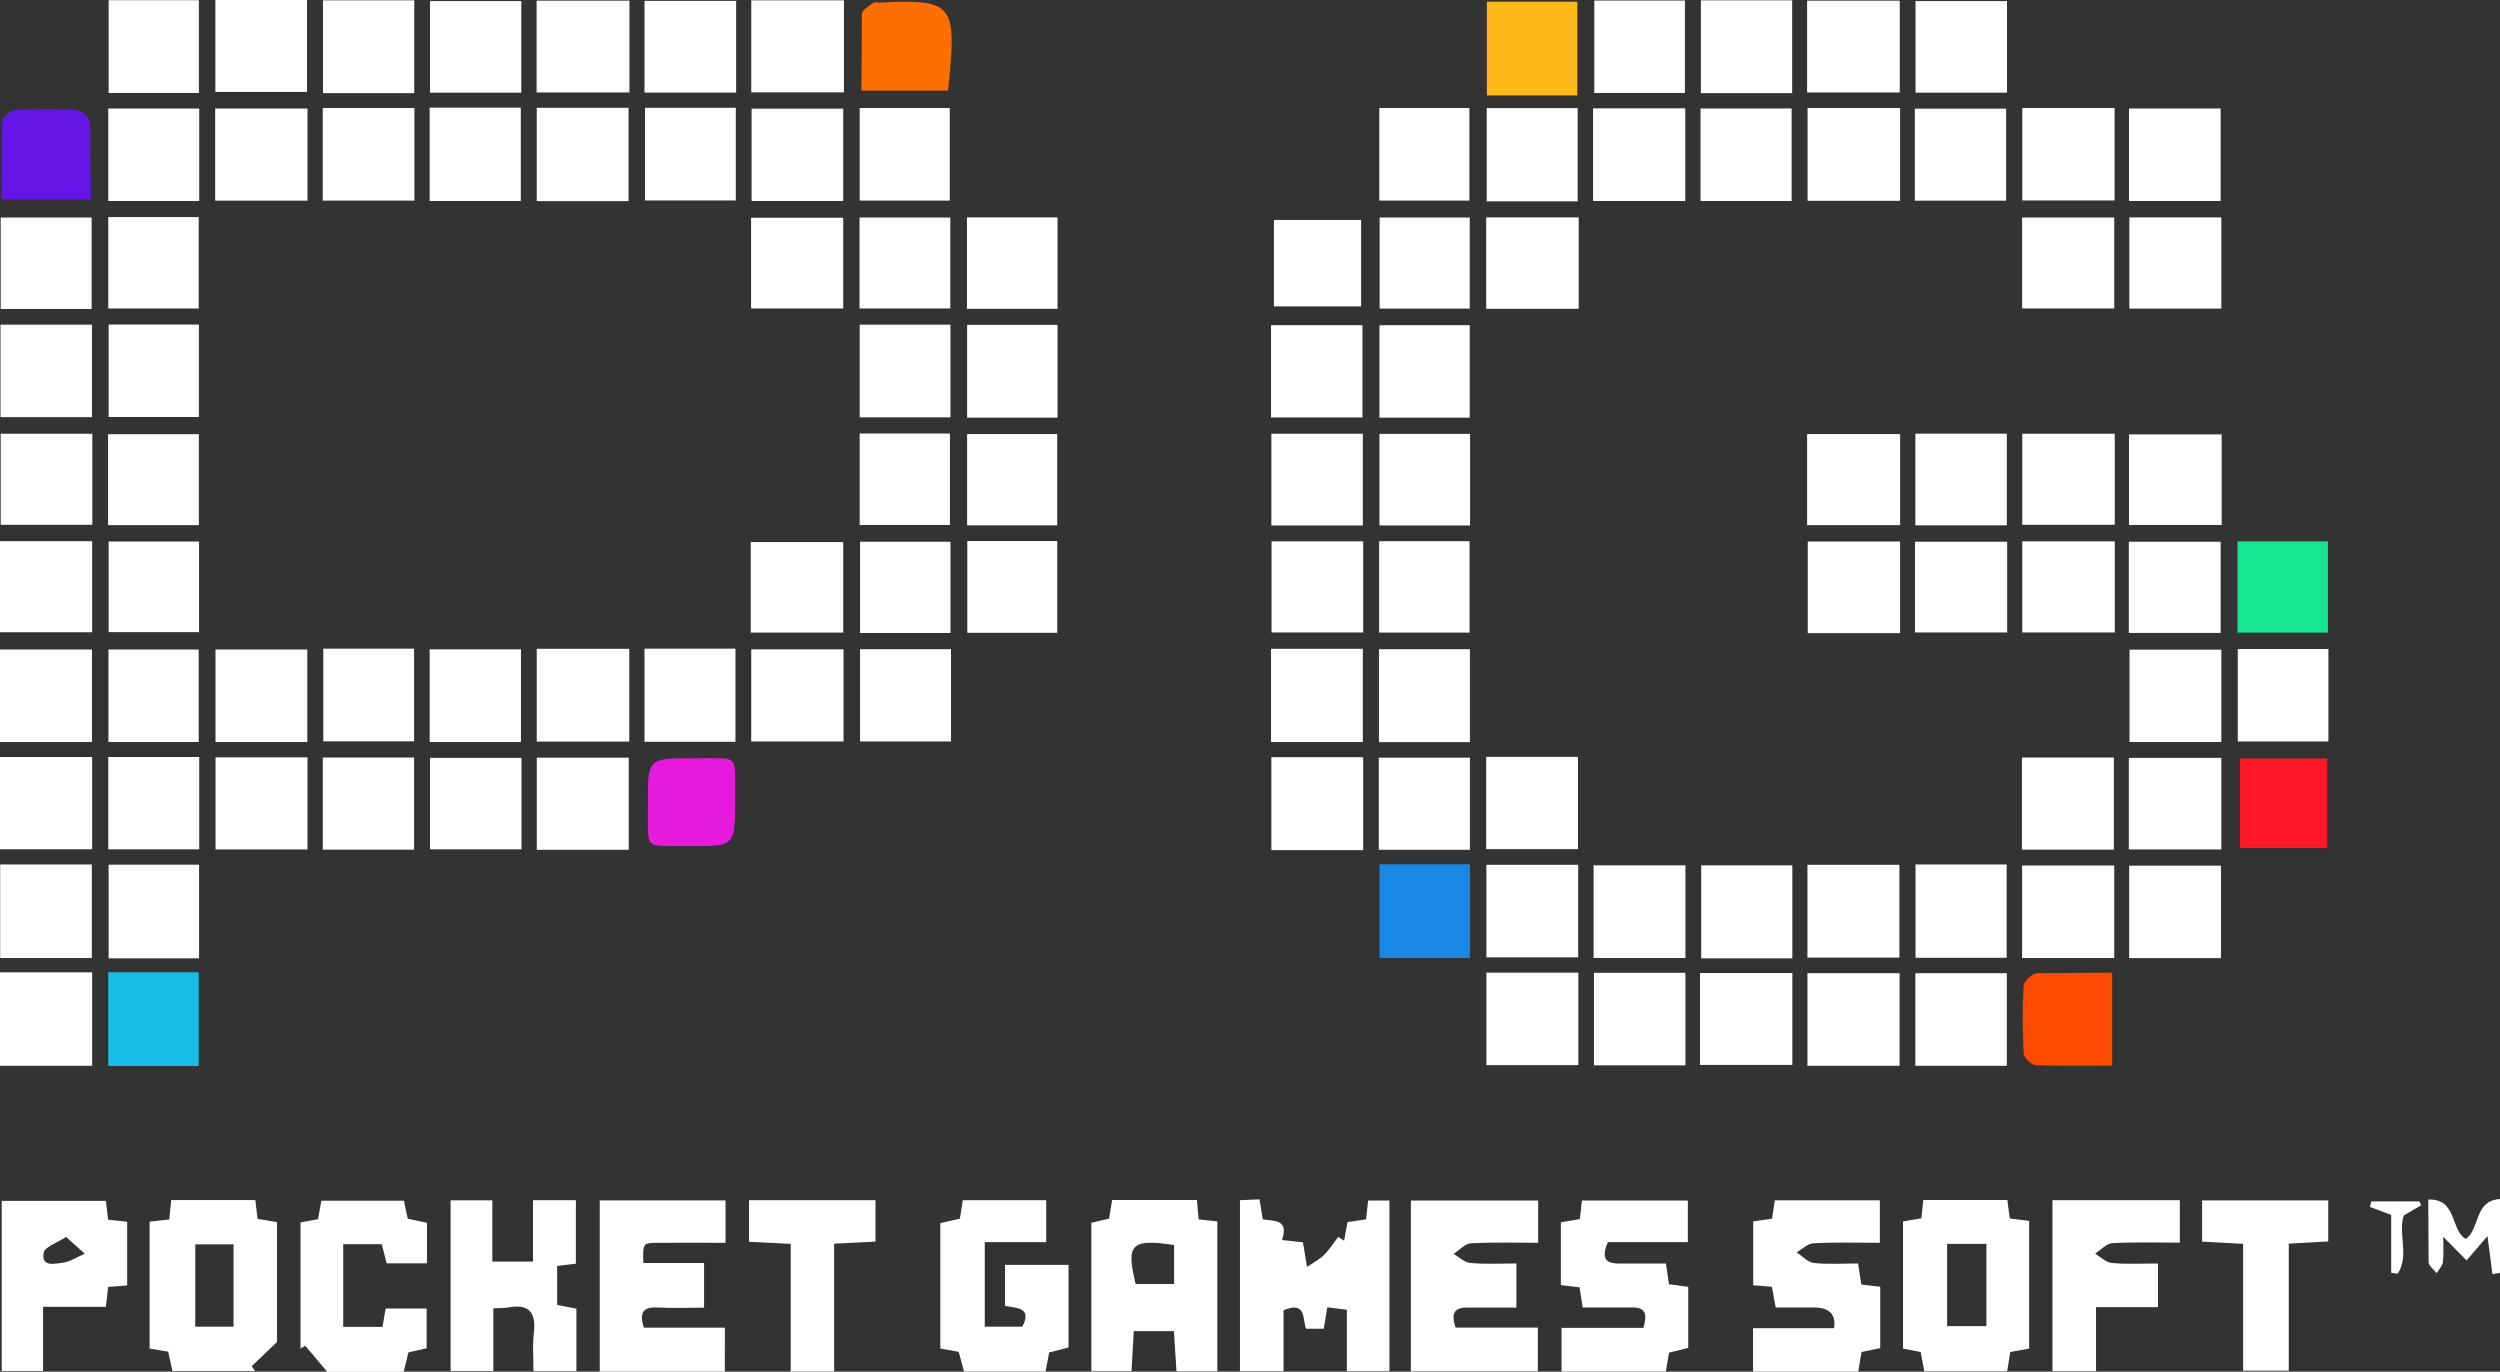 <?xml version="1.0" encoding="UTF-8"?>
<svg xmlns="http://www.w3.org/2000/svg" xmlns:v="https://vecta.io/nano" width="113" height="62" fill="none">
  <rect width="100%" height="100%" fill="#333333" stroke="none"/>
  <g clip-path="url(#A)">
    <g fill="#fff">
      <path d="M57.954 56.05l.938.101.186 1.115c.334-.226.589-.359.783-.554.24-.242.419-.538.628-.803l.264.172.155-.842.838-.125.093-.85h.962v7.712h-1.923V59.2l-.884-.109-.163.967h-.799c-.163-.405.031-1.279-1.016-.834v2.753h-1.97v-7.728l.884-.039.147.905c.504.078 1.194-.016.869.936h.008zm11.557 5.934h-5.74v-7.72h5.755v1.91c-1.024 0-2.032-.031-3.04.023-.272.016-.52.312-.783.476.248.148.489.39.752.413.667.062 1.35.023 2.086.023v1.996H66.4c-.644-.031-.838.218-.605.904h3.715V62v-.016zm-36.718-7.727v1.918c-1.039 0-2.079-.008-3.118 0-.62.008-.62.031-.597.912h2.746v2.02c-.721 0-1.419.031-2.117-.008-.675-.039-.807.265-.605.912h3.661V62h-5.654v-7.743h5.693-.008zm22.222 7.727h-1.838l-.116-1.817h-1.815l-.101 1.809H49.33V55.27l.799-.187.14-.842H54.1l.078.873.845.093v6.768l-.008.008zm-1.947-5.708c-1.939-.296-2.18-.039-1.737 1.762h1.737v-1.762zm18.343-1.177l.093-.834h4.786v1.879h-3.614c-.31.717-.124.99.574.967h2.048l.14.936.869.117v2.76l-.869.218-.14.85h-4.716v-1.973h3.7c.178-.624.116-.951-.582-.92h-2.164l-.14-.912-.845-.101v-2.838l.869-.148h-.008zm20.306 5.856l-.853.156-.14.873h-3.746l-.163-.873-.799-.156v-5.747l.83-.14.085-.827h3.801l.109.834.876.109v5.763.008zm-3.707-4.733v3.72h1.776v-3.72H88.01zM6.771 55.216l.876-.093.093-.881h3.801l.101.85.877.148v5.419l-1.14 1.092.147.218H7.795l-.194-.873-.838-.14v-5.739h.008zm3.785 1.029h-1.73v3.72h1.73v-3.72zm36.865 4.889l-.163.858h-3.684l-.241-.889-.83-.148v-5.669l.884-.203.132-.834h3.769v1.895h-2.777v3.821h1.699c.45-.858-.24-.842-.783-.936v-1.856h2.87v3.735l-.884.226h.008zm31.816.858v-1.957h3.661c.098-.624-.207-.936-.915-.936h-1.722l-.171-.936-.845-.07v-2.885l.853-.125.124-.827h4.747v1.918c-1.001 0-2.009-.031-3.009.023-.256.016-.504.265-.752.413.256.164.504.444.776.476.636.07 1.295.023 2.001.023l.147.951.853.101v2.776l-.845.172-.147.889h-4.747l-.008-.008zm-53.215-4.873l-.838.101v1.762l.869.171v2.823h-1.939c0-.561-.054-1.139.015-1.708.109-.936-.202-1.349-1.163-1.17-.178.031-.364.023-.667.039v2.831h-1.931v-7.712h1.885v2.768h1.838v-2.776h1.939v2.862l-.008.008zm-12.441-1.864l.791-.148.155-.834h3.731l.171.811.869.187v1.833h-1.823l-.217-.866h-1.745v3.735h1.776l.14-.827h1.854v1.794l-.822.187-.217.881h-3.451L13.8 60.83l-.217.125V55.27v-.016zM1.947 59.068v2.901H.078V54.28h4.708l.101.85.861.093V58.1l-.861.07-.101.897H1.939h.008zm1.039-3.158c-.442.289-.962.452-1.008.702-.132.671.496.507.83.468.357-.047.683-.265 1.024-.413l-.845-.756zm89.786-1.661h5.755v1.918c-1.016 0-2.032-.031-3.041.023-.271.016-.527.304-.783.476.248.148.489.398.752.421.667.062 1.35.023 2.086.023v1.973h-2.8v2.893h-1.97v-7.712-.016zM35.741 62v-5.778l-1.885-.094v-1.879h5.716v1.871l-1.869.094v5.778h-1.955L35.74 62zm65.648-.039v-5.739l-1.854-.101v-1.864h5.701v1.856l-1.784.101v5.739h-2.063v.008zm-39.805-43.09H57.45v-4.172h4.134v4.172zM.023 14.675h4.134v4.18H.023v-4.18zm-.015 24.4H4.15v4.226H.008v-4.226zM0 43.948h4.165v4.226H0v-4.226zm61.6-10.41h-4.15v-4.211h4.15v4.211zm-57.443 0H0v-4.18h4.157v4.18zM0 38.388v-4.172h4.165v4.172H0zm61.615.039h-4.15v-4.203h4.15v4.203zm-4.141-13.958h4.142v4.117h-4.142v-4.117zm-53.309-.007v4.117H0v-4.117h4.165zm57.435-.71h-4.134v-4.148H61.6v4.148zM.031 19.604h4.142v4.117H.031v-4.117zm66.401-.726h-4.08v-4.18h4.08v4.18zm-62.29-4.912H.031V9.833h4.111v4.133zm43.659.717v4.195h-4.087v-4.195h4.087zm-8.943-.008h4.103v4.187h-4.103v-4.187zM4.91 14.668h4.08v4.18H4.91v-4.18zM9.734 0h4.142v4.156H9.734V0zm13.837 34.256v4.133h-4.134v-4.133h4.134zM18.724 4.211h-4.126V.016h4.126v4.195zM23.563.047v4.141h-4.126V.047h4.126zM28.45.031V4.18h-4.196V.031h4.196zm4.824.008v4.148h-4.142V.039h4.142zm4.871-.023v4.156h-4.188V.016h4.188zm38.013 4.187h-4.095V.023h4.095v4.18zm4.848.008H76.88V.016h4.126v4.195zm.675-.031V.031h4.188V4.18h-4.188zM90.717.047v4.141h-4.134V.047h4.134zm9.656 9.037h-4.142v-4.18h4.142v4.18zm-8.966-4.203h4.173v4.18h-4.173v-4.18zM9.726 9.069V4.905h4.173v4.164H9.726zm4.863 0V4.881h4.142v4.187h-4.142zm76.12 39.106h-4.134v-4.187h4.134v4.187zM86.551 9.069V4.913h4.126v4.156h-4.126zm-.69 39.106h-4.165v-4.187h4.165v4.187zm.024-28.556v4.117h-4.204v-4.117h4.204zm-9.044 28.517V43.98h4.173v4.156h-4.173zm-.66-4.164v4.18h-4.134v-4.18h4.134zm-8.997-.008h4.157v4.18h-4.157v-4.18zm18.7-39.083v4.195h-4.181V4.881h4.181zm-66.463-.015h4.119v4.219h-4.119V4.866zm80.967 38.443h-4.149v-4.18h4.149v4.18zm-4.824-.008h-4.165v-4.18h4.165v4.18zm-8.981-4.226h4.119v4.219h-4.119v-4.219zM80.982 9.084h-4.118v-4.18h4.118v4.18zm.714 34.201V39.09h4.157v4.195h-4.157zm4.188-14.667h-4.173v-4.141h4.173v4.141zm-4.87 14.699h-4.119v-4.203h4.119v4.203zM76.173 9.084h-4.165V4.897h4.165v4.187zm-4.862.016H67.2V4.889h4.111V9.1zm4.87 30.014v4.187h-4.15v-4.187h4.15zm-8.997-.024h4.15v4.18h-4.15v-4.18zM4.91 39.082h4.088v4.234H4.91v-4.234zm8.981-5.544h-4.15v-4.18h4.15v4.18zm.722-4.218h4.103v4.187h-4.103V29.32zm8.935 4.218h-4.126v-4.187h4.126v4.187zm4.894-4.211v4.195h-4.181v-4.195h4.181zm.69-.007h4.111v4.211h-4.111V29.32zm8.997.031v4.164h-4.173v-4.164h4.173zM28.411 9.092h-4.15V4.874h4.15v4.219zm67.812 29.304v-4.141h4.181v4.141h-4.181zm-4.832.008V34.24h4.157v4.164h-4.157zm9.013-9.038v4.172h-4.15v-4.172h4.15zm-33.228 4.843h4.15v4.172h-4.15v-4.172zM38.114 9.084h-4.142V4.913h4.142v4.172zm-8.958-4.21h4.103v4.187h-4.103V4.874zM9.742 34.232h4.157v4.164H9.742v-4.164zm8.974 4.172H14.59V34.24h4.126v4.164zm9.703.008h-4.157v-4.164h4.157v4.164zM66.432 13.95H62.36V9.833h4.072v4.117zm24.967-.008V9.833h4.165v4.109h-4.165zM4.894 34.217h4.111v4.172H4.894v-4.172zm57.427 4.195v-4.164h4.119v4.164h-4.119zm42.923-9.077v4.18h-4.096v-4.18h4.096zm-42.915 4.211v-4.203h4.111v4.203h-4.111zM38.858 4.881h4.072v4.187h-4.072V4.881zm56.729 19.588v4.117h-4.181v-4.117h4.181zm-52.602 4.874v4.172h-4.111v-4.172h4.111zM8.982 33.538h-4.08v-4.18h4.08v4.18zM62.344 4.881h4.072v4.187h-4.072V4.881zM4.91.008h4.08v4.195H4.91V.008zm85.814 24.477v4.102h-4.165v-4.102h4.165zm-28.388-.023h4.088v4.133h-4.088v-4.133zm-18.614-.008h4.064v4.148h-4.064v-4.148zm-.76.031v4.125h-4.087v-4.125h4.087zm-9.028 4.109V24.5h4.181v4.094h-4.181zM8.997 24.477v4.094H4.91v-4.094h4.088zm91.422-4.842v4.094h-4.188v-4.094h4.188zm-4.832-.031v4.117h-4.181v-4.117h4.181zm-4.878 4.14h-4.134v-4.141h4.134v4.141zm-24.262.008h-4.095v-4.141h4.095v4.141zm-18.661-.008h-4.072v-4.125h4.072v4.125zm48.437 4.866v-4.125h4.15v4.125h-4.15zm-57.365-9.014h4.08v4.133h-4.08v-4.133zm-33.972 4.14v-4.109h4.103v4.109H4.886zM9.005 4.905v4.18H4.894v-4.18h4.111z"></path>
    </g>
    <path d="M101.133 28.594v-4.125h4.087v4.125h-4.087z" fill="#17e691"></path>
    <g fill="#fff">
      <path d="M71.357 13.958h-4.181V9.825h4.181v4.133zm-66.463-.016V9.81h4.088v4.133H4.894zm29.055 0V9.841h4.165v4.102h-4.165zm4.902 0V9.833h4.103v4.109h-4.103zm8.95.016h-4.095V9.825h4.095v4.133zm52.603-.008h-4.157V9.825h4.157v4.125z"></path>
    </g>
    <path d="M95.479 48.167c-1.202 0-2.335.023-3.475-.023-.194-.008-.52-.335-.535-.53-.054-1.022-.062-2.051 0-3.072.016-.203.38-.538.605-.554l3.397-.023v4.203h.008z" fill="#ff4b00"></path>
    <path d="M105.19 38.334h-3.948v-4.047h3.948v4.047z" fill="#ff1928"></path>
    <path d="M61.522 9.942v3.907h-3.94V9.942h3.94z" fill="#fff"></path>
    <path d="M4.095 9.006H.07l.031-3.54c.008-.179.372-.476.589-.491.923-.055 1.854-.062 2.777 0 .225.016.597.359.605.561l.031 3.454-.008.016z" fill="#6415e6"></path>
    <path d="M38.936 4.086l.023-3.454c0-.179.31-.351.504-.499.054-.047.178-.016.272-.016 3.389-.156 3.529.016 3.118 3.977h-3.917v-.008z" fill="#ff6e00"></path>
    <path d="M33.227 36.182c0 2.059 0 2.074-2.079 2.059-2.125-.016-1.846.257-1.862-1.91-.015-2.059 0-2.066 2.086-2.059 2.133.016 1.831-.273 1.861 1.903l-.008.008z" fill="#e61adc"></path>
    <g fill="#fff">
      <path d="M111.449 56.004c.659-.452.364-1.731 1.551-1.809v3.337l-.341.062-.225-1.723-.946 1.099-1.055-1.068c0 .398.031.78-.016 1.154-.023.172-.186.328-.279.491-.124-.164-.357-.328-.365-.491l-.015-2.838c1.318-.039.993 1.38 1.691 1.778v.008z"></path>
      <path d="M109.44 54.475l-.784.46c-.287.772.264 1.809-.279 2.636l-.295-.039v-2.62l-.961-.359.062-.249h2.171l.086.179v-.008z"></path>
    </g>
    <path d="M4.894 43.948h4.088v4.234H4.894v-4.234z" fill="#19bee6"></path>
    <path d="M62.352 39.067h4.087v4.234h-4.087v-4.234z" fill="#1987e6"></path>
    <path d="M67.208.078h4.088v4.234h-4.088V.078z" fill="#ffb919"></path>
  </g>
  <defs>
    <clipPath id="A">
      <path fill="#fff" d="M0 0h113v62H0z"></path>
    </clipPath>
  </defs>
</svg>
